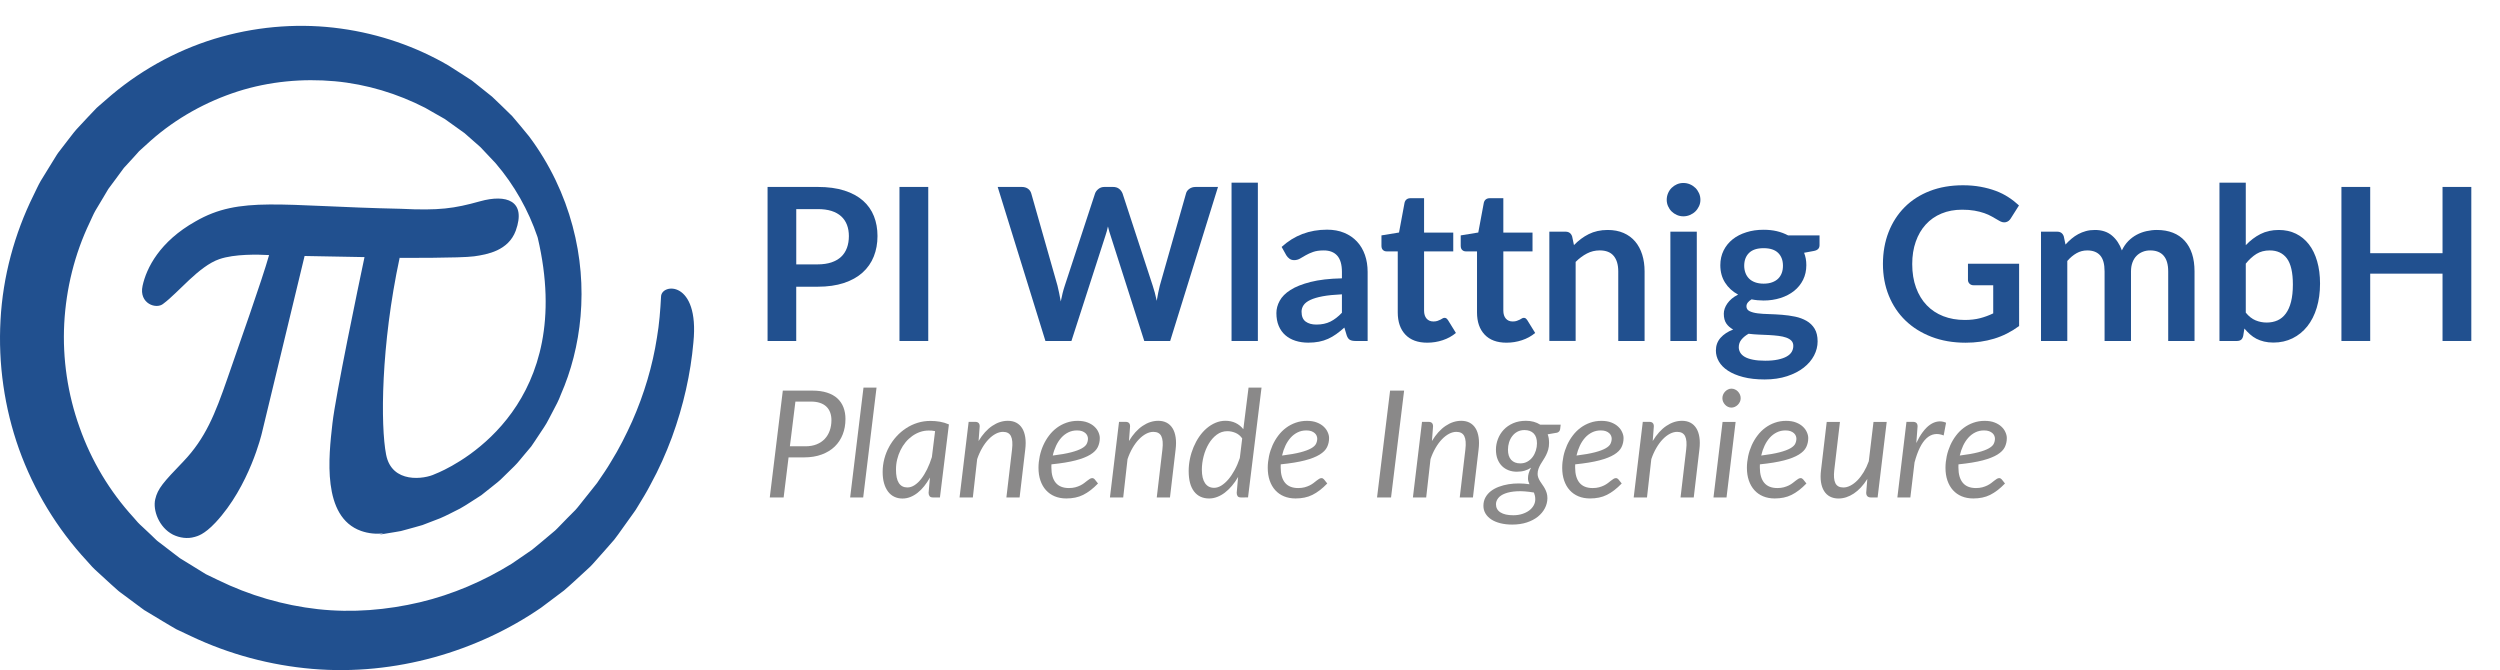 <?xml version="1.0" encoding="utf-8"?>
<!-- Generator: Adobe Illustrator 27.2.0, SVG Export Plug-In . SVG Version: 6.00 Build 0)  -->
<svg version="1.1" id="_x3C_Ebene_x3E_" xmlns="http://www.w3.org/2000/svg" xmlns:xlink="http://www.w3.org/1999/xlink" x="0px"
	 y="0px" viewBox="0 0 1099.84 294.8" style="enable-background:new 0 0 1099.84 294.8;" xml:space="preserve">
<style type="text/css">
	.st0{clip-path:url(#SVGID_00000037693401852203270840000014526009106590321843_);fill:#8A8989;}
	.st1{clip-path:url(#SVGID_00000000212345246874840050000003800101227178061494_);fill:#8A8989;}
	.st2{clip-path:url(#SVGID_00000021099646344346461860000008781903183752932527_);fill:#8A8989;}
	.st3{clip-path:url(#SVGID_00000031181892923736836130000011352177914086750873_);fill:#8A8989;}
	.st4{clip-path:url(#SVGID_00000085252290991116754480000012252700650314009779_);fill:#8A8989;}
	.st5{clip-path:url(#SVGID_00000166647688600931896180000009232564819601669290_);fill:#8A8989;}
	.st6{clip-path:url(#SVGID_00000012462203119265383370000007597878177629151140_);fill:#8A8989;}
	.st7{clip-path:url(#SVGID_00000059283280053267010300000014111072639689656744_);fill:#8A8989;}
	.st8{clip-path:url(#SVGID_00000139265348456464061950000015993517623950394534_);fill:#8A8989;}
	.st9{clip-path:url(#SVGID_00000144325611130256857270000018369617375841112228_);fill:#8A8989;}
	.st10{clip-path:url(#SVGID_00000075162289117756170290000006446505527711757190_);fill:#8A8989;}
	.st11{clip-path:url(#SVGID_00000059271269937816045290000006774205955494901379_);fill:#8A8989;}
	.st12{clip-path:url(#SVGID_00000057126618673885034590000016165288012533850258_);fill:#8A8989;}
	.st13{clip-path:url(#SVGID_00000160889203174346474540000011908840749437561256_);fill:#8A8989;}
	.st14{clip-path:url(#SVGID_00000008843190873245762370000005027842135878441869_);fill:#8A8989;}
	.st15{clip-path:url(#SVGID_00000080924618590607850270000002236208860965969550_);fill:#8A8989;}
	.st16{clip-path:url(#SVGID_00000109004482691415915320000015111525787617895087_);fill:#8A8989;}
	.st17{clip-path:url(#SVGID_00000039815017625125796050000009889536895537738394_);fill:#8A8989;}
	.st18{clip-path:url(#SVGID_00000114058283256806515890000000658187936607712650_);fill:#21508F;}
	.st19{clip-path:url(#SVGID_00000169546590268025917220000010057020095261358490_);fill:#21508F;}
	.st20{clip-path:url(#SVGID_00000104696361489369350250000013332005667923499682_);fill:#21508F;}
	.st21{clip-path:url(#SVGID_00000101797988358000933810000000101798403296419980_);fill:#21508F;}
	.st22{clip-path:url(#SVGID_00000004517146129052075640000008150536136728464057_);fill:#21508F;}
	.st23{clip-path:url(#SVGID_00000141432108511220052150000010091559381699240126_);fill:#21508F;}
	.st24{clip-path:url(#SVGID_00000005967883054221442640000018330549700167407022_);fill:#21508F;}
	.st25{clip-path:url(#SVGID_00000075841944194817650960000007589374217632713898_);fill:#21508F;}
	.st26{clip-path:url(#SVGID_00000100380696733982733010000009268703324829195428_);fill:#21508F;}
	.st27{clip-path:url(#SVGID_00000127748557336416062850000006041047453110748303_);fill:#21508F;}
	.st28{clip-path:url(#SVGID_00000163763464382114517180000016381491331180305590_);fill:#21508F;}
	.st29{clip-path:url(#SVGID_00000014614710246391671690000004022413107129109635_);fill:#21508F;}
	.st30{clip-path:url(#SVGID_00000144332462063837205300000011452112090114991283_);fill:#21508F;}
	.st31{clip-path:url(#SVGID_00000020385480715274105460000014994173261687264913_);fill:#21508F;}
	.st32{fill:#21508F;}
</style>
<g>
	<defs>
		<rect id="SVGID_1_" x="-6" y="4.8" width="1101" height="296"/>
	</defs>
	<clipPath id="SVGID_00000085959743323303312340000011785808049824626570_">
		<use xlink:href="#SVGID_1_"  style="overflow:visible;"/>
	</clipPath>
	<path style="clip-path:url(#SVGID_00000085959743323303312340000011785808049824626570_);fill:#8A8989;" d="M349.93,176.66
		l-2.43,19.68h6.82c1.86,0,3.5-0.28,4.92-0.85c1.42-0.57,2.61-1.37,3.58-2.38c0.96-1.02,1.7-2.23,2.2-3.64
		c0.5-1.41,0.76-2.94,0.76-4.6c0-1.27-0.19-2.41-0.56-3.41c-0.37-1.01-0.93-1.87-1.67-2.58c-0.74-0.71-1.68-1.26-2.82-1.64
		c-1.14-0.38-2.46-0.57-3.97-0.57H349.93z M346.92,201.2l-2.17,17.65h-6.1l5.74-47.01h12.96c2.49,0,4.66,0.3,6.49,0.89
		c1.84,0.59,3.36,1.43,4.55,2.53c1.19,1.09,2.08,2.41,2.67,3.94c0.59,1.53,0.89,3.24,0.89,5.12c0,2.47-0.4,4.74-1.21,6.8
		c-0.81,2.07-1.98,3.85-3.52,5.34s-3.44,2.65-5.71,3.49c-2.26,0.84-4.85,1.27-7.76,1.27H346.92z"/>
</g>
<g>
	<defs>
		<rect id="SVGID_00000063613535869944746810000012249208265873713554_" x="-6" y="4.8" width="1101" height="296"/>
	</defs>
	<clipPath id="SVGID_00000002363121862108217500000014651054483909824657_">
		<use xlink:href="#SVGID_00000063613535869944746810000012249208265873713554_"  style="overflow:visible;"/>
	</clipPath>
	<polygon style="clip-path:url(#SVGID_00000002363121862108217500000014651054483909824657_);fill:#8A8989;" points="374.01,218.85 
		379.88,170.53 385.62,170.53 379.75,218.85 	"/>
</g>
<g>
	<defs>
		<rect id="SVGID_00000151511522985085504730000013854261047833160596_" x="-6" y="4.8" width="1101" height="296"/>
	</defs>
	<clipPath id="SVGID_00000021809543334475964810000004975166845885843378_">
		<use xlink:href="#SVGID_00000151511522985085504730000013854261047833160596_"  style="overflow:visible;"/>
	</clipPath>
	<path style="clip-path:url(#SVGID_00000021809543334475964810000004975166845885843378_);fill:#8A8989;" d="M399.21,214.45
		c1.07,0,2.12-0.34,3.15-1.01c1.03-0.67,2-1.59,2.92-2.77c0.92-1.18,1.78-2.59,2.58-4.22c0.8-1.63,1.5-3.41,2.11-5.36l1.41-11.42
		c-0.48-0.11-0.95-0.19-1.42-0.22c-0.47-0.03-0.94-0.04-1.4-0.04c-1.31,0-2.58,0.21-3.8,0.63c-1.22,0.43-2.37,1.03-3.44,1.79
		c-1.07,0.77-2.05,1.67-2.92,2.73c-0.88,1.06-1.62,2.23-2.24,3.5c-0.62,1.27-1.11,2.61-1.46,4.05c-0.35,1.43-0.52,2.91-0.52,4.42
		C394.15,211.82,395.84,214.45,399.21,214.45 M413.51,218.85h-3.02c-0.77,0-1.28-0.2-1.55-0.59c-0.27-0.39-0.42-0.88-0.42-1.44
		l0.59-6.72c-0.79,1.4-1.63,2.67-2.54,3.8c-0.91,1.14-1.87,2.1-2.89,2.9c-1.02,0.8-2.09,1.42-3.2,1.86
		c-1.12,0.44-2.27,0.66-3.48,0.66c-1.31,0-2.5-0.26-3.58-0.78c-1.07-0.51-1.98-1.27-2.73-2.26c-0.75-1-1.35-2.22-1.76-3.67
		c-0.42-1.45-0.62-3.12-0.62-5c0-1.97,0.25-3.89,0.74-5.76c0.49-1.87,1.19-3.63,2.1-5.29c0.91-1.66,1.99-3.19,3.26-4.58
		c1.27-1.39,2.69-2.59,4.25-3.61c1.56-1.02,3.24-1.8,5.03-2.36c1.79-0.56,3.67-0.83,5.64-0.83c1.42,0,2.81,0.11,4.15,0.34
		s2.67,0.63,3.98,1.2L413.51,218.85z"/>
</g>
<g>
	<defs>
		<rect id="SVGID_00000044146518241435089710000016271723634563469973_" x="-6" y="4.8" width="1101" height="296"/>
	</defs>
	<clipPath id="SVGID_00000050627800340624019650000010140211122712489389_">
		<use xlink:href="#SVGID_00000044146518241435089710000016271723634563469973_"  style="overflow:visible;"/>
	</clipPath>
	<path style="clip-path:url(#SVGID_00000050627800340624019650000010140211122712489389_);fill:#8A8989;" d="M422.14,218.85l4-33.26
		h2.89c1.31,0,1.97,0.66,1.97,1.97l-0.49,6.46c1.77-2.93,3.77-5.15,6-6.65c2.23-1.5,4.53-2.24,6.89-2.24c1.4,0,2.64,0.27,3.7,0.83
		c1.06,0.56,1.93,1.38,2.59,2.45c0.67,1.07,1.11,2.38,1.36,3.95c0.24,1.56,0.24,3.35,0,5.34l-2.49,21.16h-5.81l2.49-21.16
		c0.31-2.62,0.14-4.57-0.49-5.83c-0.63-1.26-1.8-1.88-3.51-1.88c-1.05,0-2.11,0.29-3.19,0.85c-1.08,0.57-2.13,1.38-3.14,2.43
		c-1.01,1.05-1.94,2.31-2.8,3.78c-0.86,1.48-1.61,3.13-2.22,4.94l-1.9,16.86H422.14z"/>
</g>
<g>
	<defs>
		<rect id="SVGID_00000144318971176275249330000012568647896649667216_" x="-6" y="4.8" width="1101" height="296"/>
	</defs>
	<clipPath id="SVGID_00000019673134110621352410000002957447123823433607_">
		<use xlink:href="#SVGID_00000144318971176275249330000012568647896649667216_"  style="overflow:visible;"/>
	</clipPath>
	<path style="clip-path:url(#SVGID_00000019673134110621352410000002957447123823433607_);fill:#8A8989;" d="M473.8,189.36
		c-1.38,0-2.65,0.28-3.8,0.85c-1.16,0.57-2.19,1.35-3.08,2.34c-0.9,1-1.66,2.17-2.3,3.51c-0.63,1.35-1.13,2.8-1.47,4.35
		c3.37-0.41,6.07-0.9,8.1-1.43s3.6-1.12,4.69-1.74s1.82-1.29,2.16-2.01c0.35-0.72,0.53-1.48,0.53-2.26c0-0.39-0.09-0.81-0.26-1.24
		c-0.18-0.43-0.45-0.81-0.83-1.16c-0.38-0.35-0.89-0.65-1.5-0.88C475.42,189.46,474.68,189.36,473.8,189.36 M483.84,192.73
		c0,1.44-0.3,2.77-0.89,3.98c-0.59,1.21-1.67,2.31-3.25,3.28c-1.57,0.97-3.74,1.83-6.5,2.55c-2.75,0.72-6.3,1.3-10.63,1.74
		c-0.02,0.24-0.03,0.47-0.03,0.7c0,0.23,0,0.47,0,0.71c0,2.93,0.64,5.16,1.92,6.7c1.28,1.54,3.21,2.32,5.79,2.32
		c1.05,0,1.99-0.11,2.81-0.33c0.82-0.22,1.55-0.49,2.2-0.81c0.65-0.32,1.21-0.67,1.71-1.05c0.49-0.38,0.94-0.73,1.35-1.05
		s0.78-0.58,1.13-0.8c0.35-0.22,0.7-0.33,1.05-0.33c0.41,0,0.79,0.19,1.11,0.56l1.44,1.8c-1.11,1.16-2.21,2.14-3.28,2.96
		c-1.07,0.82-2.15,1.51-3.26,2.06c-1.1,0.55-2.26,0.94-3.48,1.19c-1.21,0.25-2.52,0.38-3.92,0.38c-1.9,0-3.61-0.32-5.12-0.95
		c-1.51-0.63-2.79-1.54-3.84-2.71c-1.05-1.17-1.86-2.58-2.43-4.24c-0.57-1.66-0.85-3.52-0.85-5.58c0-1.71,0.19-3.41,0.55-5.11
		c0.36-1.69,0.88-3.3,1.57-4.83s1.53-2.95,2.53-4.26c0.99-1.31,2.13-2.45,3.41-3.4c1.28-0.95,2.69-1.7,4.23-2.24
		c1.54-0.55,3.19-0.82,4.96-0.82c1.68,0,3.14,0.24,4.36,0.72c1.23,0.48,2.23,1.09,3.02,1.84c0.79,0.74,1.38,1.56,1.76,2.46
		C483.65,191.07,483.84,191.93,483.84,192.73z"/>
</g>
<g>
	<defs>
		<rect id="SVGID_00000024001286887927017270000009341476057576162178_" x="-6" y="4.8" width="1101" height="296"/>
	</defs>
	<clipPath id="SVGID_00000031886734047258789250000008661289457196918943_">
		<use xlink:href="#SVGID_00000024001286887927017270000009341476057576162178_"  style="overflow:visible;"/>
	</clipPath>
	<path style="clip-path:url(#SVGID_00000031886734047258789250000008661289457196918943_);fill:#8A8989;" d="M488.3,218.85l4-33.26
		h2.89c1.31,0,1.97,0.66,1.97,1.97l-0.49,6.46c1.77-2.93,3.77-5.15,6-6.65c2.23-1.5,4.53-2.24,6.89-2.24c1.4,0,2.63,0.27,3.7,0.83
		c1.06,0.56,1.93,1.38,2.59,2.45c0.67,1.07,1.11,2.38,1.35,3.95c0.24,1.56,0.24,3.35,0,5.34l-2.49,21.16h-5.81l2.49-21.16
		c0.31-2.62,0.14-4.57-0.49-5.83c-0.63-1.26-1.8-1.88-3.51-1.88c-1.05,0-2.11,0.29-3.19,0.85c-1.08,0.57-2.13,1.38-3.14,2.43
		c-1.01,1.05-1.94,2.31-2.8,3.78c-0.86,1.48-1.61,3.13-2.22,4.94l-1.9,16.86H488.3z"/>
</g>
<g>
	<defs>
		<rect id="SVGID_00000026872756100028720250000001147980792697882770_" x="-6" y="4.8" width="1101" height="296"/>
	</defs>
	<clipPath id="SVGID_00000129909459692946232940000012783720119920144004_">
		<use xlink:href="#SVGID_00000026872756100028720250000001147980792697882770_"  style="overflow:visible;"/>
	</clipPath>
	<path style="clip-path:url(#SVGID_00000129909459692946232940000012783720119920144004_);fill:#8A8989;" d="M534.13,214.61
		c1.05,0,2.11-0.33,3.17-0.98c1.06-0.66,2.09-1.56,3.08-2.72c1-1.16,1.92-2.55,2.8-4.15c0.88-1.61,1.63-3.36,2.26-5.26l1.05-8.63
		c-0.83-1.16-1.83-1.98-3-2.46c-1.17-0.48-2.35-0.72-3.53-0.72c-1.73,0-3.28,0.51-4.66,1.54c-1.38,1.03-2.55,2.35-3.52,3.98
		c-0.97,1.63-1.73,3.46-2.25,5.47c-0.52,2.01-0.79,3.99-0.79,5.94c0,2.6,0.47,4.58,1.4,5.95
		C531.08,213.93,532.4,214.61,534.13,214.61 M546,218.85c-0.77,0-1.28-0.2-1.54-0.59c-0.26-0.39-0.39-0.88-0.39-1.44l0.62-6.99
		c-0.83,1.44-1.74,2.74-2.72,3.9c-0.98,1.16-2.01,2.15-3.09,2.98c-1.08,0.83-2.21,1.46-3.38,1.91c-1.17,0.45-2.36,0.68-3.57,0.68
		c-2.84,0-5.05-1.04-6.63-3.1c-1.58-2.07-2.36-5.06-2.36-9c0-1.79,0.19-3.59,0.56-5.38c0.37-1.79,0.91-3.51,1.6-5.15
		c0.69-1.64,1.52-3.17,2.49-4.58c0.97-1.41,2.06-2.62,3.26-3.65c1.2-1.03,2.5-1.84,3.89-2.43c1.39-0.59,2.84-0.89,4.37-0.89
		c1.64,0,3.14,0.32,4.48,0.96c1.34,0.65,2.47,1.56,3.39,2.74l2.3-18.3h5.71l-5.94,48.32H546z"/>
</g>
<g>
	<defs>
		<rect id="SVGID_00000137837615636403437890000010683937151757656500_" x="-6" y="4.8" width="1101" height="296"/>
	</defs>
	<clipPath id="SVGID_00000139999808675026066220000017127122747069060766_">
		<use xlink:href="#SVGID_00000137837615636403437890000010683937151757656500_"  style="overflow:visible;"/>
	</clipPath>
	<path style="clip-path:url(#SVGID_00000139999808675026066220000017127122747069060766_);fill:#8A8989;" d="M574.68,189.36
		c-1.38,0-2.65,0.28-3.8,0.85c-1.16,0.57-2.19,1.35-3.08,2.34c-0.9,1-1.66,2.17-2.3,3.51c-0.63,1.35-1.13,2.8-1.48,4.35
		c3.37-0.41,6.07-0.9,8.1-1.43s3.6-1.12,4.69-1.74c1.09-0.62,1.82-1.29,2.16-2.01c0.35-0.72,0.53-1.48,0.53-2.26
		c0-0.39-0.09-0.81-0.26-1.24c-0.17-0.43-0.45-0.81-0.83-1.16c-0.38-0.35-0.89-0.65-1.5-0.88
		C576.29,189.46,575.55,189.36,574.68,189.36 M584.71,192.73c0,1.44-0.3,2.77-0.89,3.98c-0.59,1.21-1.67,2.31-3.25,3.28
		c-1.57,0.97-3.74,1.83-6.49,2.55c-2.76,0.72-6.3,1.3-10.63,1.74c-0.02,0.24-0.03,0.47-0.03,0.7c0,0.23,0,0.47,0,0.71
		c0,2.93,0.65,5.16,1.92,6.7c1.28,1.54,3.2,2.32,5.78,2.32c1.05,0,1.99-0.11,2.81-0.33c0.82-0.22,1.55-0.49,2.2-0.81
		c0.65-0.32,1.21-0.67,1.71-1.05c0.49-0.38,0.94-0.73,1.34-1.05c0.41-0.32,0.78-0.58,1.13-0.8c0.35-0.22,0.7-0.33,1.05-0.33
		c0.42,0,0.79,0.19,1.11,0.56l1.44,1.8c-1.12,1.16-2.21,2.14-3.28,2.96c-1.07,0.82-2.15,1.51-3.26,2.06
		c-1.1,0.55-2.26,0.94-3.48,1.19c-1.21,0.25-2.53,0.38-3.92,0.38c-1.9,0-3.61-0.32-5.12-0.95c-1.51-0.63-2.79-1.54-3.84-2.71
		c-1.05-1.17-1.86-2.58-2.43-4.24c-0.57-1.66-0.85-3.52-0.85-5.58c0-1.71,0.19-3.41,0.55-5.11c0.36-1.69,0.89-3.3,1.57-4.83
		c0.69-1.53,1.53-2.95,2.53-4.26c0.99-1.31,2.13-2.45,3.41-3.4c1.28-0.95,2.69-1.7,4.23-2.24c1.54-0.55,3.19-0.82,4.96-0.82
		c1.68,0,3.14,0.24,4.36,0.72c1.23,0.48,2.23,1.09,3.02,1.84c0.79,0.74,1.38,1.56,1.76,2.46
		C584.53,191.07,584.71,191.93,584.71,192.73z"/>
</g>
<g>
	<defs>
		<rect id="SVGID_00000122687791001494550170000016452545042758645951_" x="-6" y="4.8" width="1101" height="296"/>
	</defs>
	<clipPath id="SVGID_00000027594856367351263340000014383569465491859126_">
		<use xlink:href="#SVGID_00000122687791001494550170000016452545042758645951_"  style="overflow:visible;"/>
	</clipPath>
	<polygon style="clip-path:url(#SVGID_00000027594856367351263340000014383569465491859126_);fill:#8A8989;" points="611.97,218.85 
		605.81,218.85 611.55,171.84 617.72,171.84 	"/>
</g>
<g>
	<defs>
		<rect id="SVGID_00000177446827685031827610000003276946036222626994_" x="-6" y="4.8" width="1101" height="296"/>
	</defs>
	<clipPath id="SVGID_00000108998532692111129450000013901996091115356604_">
		<use xlink:href="#SVGID_00000177446827685031827610000003276946036222626994_"  style="overflow:visible;"/>
	</clipPath>
	<path style="clip-path:url(#SVGID_00000108998532692111129450000013901996091115356604_);fill:#8A8989;" d="M621.59,218.85l4-33.26
		h2.89c1.31,0,1.97,0.66,1.97,1.97l-0.49,6.46c1.77-2.93,3.77-5.15,6-6.65c2.23-1.5,4.53-2.24,6.89-2.24c1.4,0,2.64,0.27,3.7,0.83
		c1.06,0.56,1.93,1.38,2.59,2.45c0.67,1.07,1.11,2.38,1.35,3.95c0.24,1.56,0.24,3.35,0,5.34l-2.49,21.16h-5.81l2.49-21.16
		c0.31-2.62,0.14-4.57-0.49-5.83c-0.63-1.26-1.8-1.88-3.51-1.88c-1.05,0-2.11,0.29-3.19,0.85c-1.08,0.57-2.13,1.38-3.14,2.43
		c-1.01,1.05-1.94,2.31-2.8,3.78c-0.86,1.48-1.61,3.13-2.22,4.94l-1.9,16.86H621.59z"/>
</g>
<g>
	<defs>
		<rect id="SVGID_00000012452074589155159900000004965509652918610610_" x="-6" y="4.8" width="1101" height="296"/>
	</defs>
	<clipPath id="SVGID_00000013180485620812207950000016854562317403869088_">
		<use xlink:href="#SVGID_00000012452074589155159900000004965509652918610610_"  style="overflow:visible;"/>
	</clipPath>
	<path style="clip-path:url(#SVGID_00000013180485620812207950000016854562317403869088_);fill:#8A8989;" d="M675.42,219.67
		c0-0.57-0.05-1.1-0.16-1.6c-0.11-0.49-0.25-0.95-0.43-1.39c-2.89-0.48-5.38-0.67-7.48-0.55c-2.1,0.12-3.83,0.45-5.19,0.97
		c-1.37,0.52-2.38,1.2-3.04,2.04c-0.66,0.84-0.99,1.74-0.99,2.68c0,1.57,0.67,2.78,1.99,3.61c1.32,0.83,3.19,1.25,5.62,1.25
		c1.44,0,2.77-0.2,3.96-0.58c1.19-0.38,2.21-0.89,3.05-1.52c0.84-0.63,1.5-1.38,1.97-2.23C675.19,221.5,675.42,220.61,675.42,219.67
		 M668.82,203.86c1.18,0,2.23-0.26,3.14-0.78c0.91-0.51,1.67-1.19,2.3-2.03c0.62-0.84,1.09-1.78,1.42-2.83
		c0.33-1.05,0.49-2.11,0.49-3.18c0-1.93-0.48-3.38-1.45-4.36c-0.97-0.98-2.32-1.48-4.03-1.48c-1.18,0-2.22,0.24-3.12,0.72
		c-0.9,0.48-1.65,1.13-2.27,1.94c-0.62,0.81-1.09,1.73-1.41,2.76c-0.32,1.03-0.48,2.1-0.48,3.21c0,1.97,0.48,3.47,1.43,4.49
		C665.8,203.34,667.12,203.86,668.82,203.86z M681.49,194.83c0,1.09-0.12,2.08-0.37,2.95c-0.25,0.88-0.57,1.68-0.94,2.43
		c-0.37,0.74-0.78,1.44-1.21,2.1c-0.44,0.66-0.84,1.3-1.21,1.95c-0.37,0.64-0.68,1.31-0.93,2c-0.25,0.69-0.38,1.44-0.38,2.25
		c0,0.59,0.11,1.15,0.32,1.68s0.47,1.06,0.79,1.57c0.32,0.51,0.67,1.04,1.05,1.56c0.38,0.52,0.73,1.08,1.05,1.67
		c0.32,0.59,0.58,1.23,0.79,1.91c0.21,0.69,0.31,1.45,0.31,2.29c-0.02,1.55-0.39,3.02-1.12,4.41c-0.72,1.39-1.75,2.62-3.08,3.7
		c-1.34,1.07-2.95,1.91-4.86,2.54c-1.9,0.62-4.05,0.94-6.43,0.94c-1.9,0-3.63-0.2-5.19-0.59c-1.56-0.39-2.9-0.95-4-1.67
		c-1.1-0.72-1.96-1.6-2.56-2.61c-0.6-1.02-0.91-2.13-0.91-3.36c0-1.4,0.3-2.64,0.89-3.71c0.59-1.07,1.39-2,2.39-2.78
		c1.01-0.78,2.18-1.41,3.51-1.91c1.33-0.5,2.76-0.88,4.25-1.12c1.5-0.24,3.03-0.36,4.6-0.35c1.58,0.01,3.12,0.13,4.62,0.35
		c-0.2-0.42-0.36-0.85-0.49-1.3c-0.13-0.45-0.19-0.93-0.16-1.45c0-0.68,0.11-1.38,0.32-2.1c0.21-0.72,0.55-1.53,1.03-2.43
		c-0.83,0.57-1.76,1.01-2.79,1.31c-1.03,0.31-2.2,0.46-3.51,0.46c-1.27,0-2.45-0.21-3.55-0.62c-1.1-0.42-2.08-1.03-2.91-1.84
		c-0.83-0.81-1.49-1.83-1.97-3.04s-0.72-2.62-0.72-4.24c0-1.57,0.3-3.13,0.88-4.65c0.58-1.52,1.42-2.88,2.54-4.07
		c1.11-1.19,2.49-2.14,4.13-2.86c1.64-0.72,3.53-1.08,5.68-1.08c2.4,0,4.49,0.57,6.26,1.71h8.99l-0.23,1.94
		c-0.11,0.79-0.55,1.31-1.31,1.57l-4.17,0.72c0.2,0.57,0.35,1.16,0.46,1.78C681.43,193.47,681.49,194.13,681.49,194.83z"/>
</g>
<g>
	<defs>
		<rect id="SVGID_00000090258237636642775290000014208427885194094239_" x="-6" y="4.8" width="1101" height="296"/>
	</defs>
	<clipPath id="SVGID_00000159443236596576674120000012721928610727071919_">
		<use xlink:href="#SVGID_00000090258237636642775290000014208427885194094239_"  style="overflow:visible;"/>
	</clipPath>
	<path style="clip-path:url(#SVGID_00000159443236596576674120000012721928610727071919_);fill:#8A8989;" d="M704.22,189.36
		c-1.38,0-2.65,0.28-3.8,0.85s-2.19,1.35-3.08,2.34c-0.9,1-1.66,2.17-2.3,3.51c-0.64,1.35-1.13,2.8-1.48,4.35
		c3.37-0.41,6.07-0.9,8.1-1.43s3.6-1.12,4.69-1.74c1.09-0.62,1.82-1.29,2.16-2.01c0.35-0.72,0.53-1.48,0.53-2.26
		c0-0.39-0.09-0.81-0.26-1.24c-0.17-0.43-0.45-0.81-0.83-1.16c-0.38-0.35-0.89-0.65-1.5-0.88
		C705.84,189.46,705.1,189.36,704.22,189.36 M714.26,192.73c0,1.44-0.3,2.77-0.89,3.98c-0.59,1.21-1.67,2.31-3.25,3.28
		c-1.57,0.97-3.74,1.83-6.5,2.55c-2.76,0.72-6.3,1.3-10.63,1.74c-0.02,0.24-0.03,0.47-0.03,0.7c0,0.23,0,0.47,0,0.71
		c0,2.93,0.65,5.16,1.92,6.7c1.28,1.54,3.2,2.32,5.78,2.32c1.05,0,1.99-0.11,2.81-0.33c0.82-0.22,1.55-0.49,2.2-0.81
		c0.65-0.32,1.21-0.67,1.71-1.05c0.49-0.38,0.94-0.73,1.34-1.05c0.41-0.32,0.78-0.58,1.13-0.8c0.35-0.22,0.7-0.33,1.05-0.33
		c0.42,0,0.79,0.19,1.11,0.56l1.44,1.8c-1.12,1.16-2.21,2.14-3.28,2.96c-1.07,0.82-2.15,1.51-3.26,2.06
		c-1.1,0.55-2.26,0.94-3.48,1.19c-1.21,0.25-2.53,0.38-3.92,0.38c-1.9,0-3.61-0.32-5.12-0.95c-1.51-0.63-2.79-1.54-3.84-2.71
		c-1.05-1.17-1.86-2.58-2.43-4.24c-0.57-1.66-0.85-3.52-0.85-5.58c0-1.71,0.19-3.41,0.55-5.11c0.36-1.69,0.89-3.3,1.57-4.83
		c0.69-1.53,1.53-2.95,2.53-4.26c0.99-1.31,2.13-2.45,3.41-3.4c1.28-0.95,2.69-1.7,4.23-2.24c1.54-0.55,3.19-0.82,4.96-0.82
		c1.68,0,3.14,0.24,4.36,0.72c1.23,0.48,2.23,1.09,3.02,1.84c0.79,0.74,1.38,1.56,1.76,2.46
		C714.07,191.07,714.26,191.93,714.26,192.73z"/>
</g>
<g>
	<defs>
		<rect id="SVGID_00000088105862565299250610000015064450028536062869_" x="-6" y="4.8" width="1101" height="296"/>
	</defs>
	<clipPath id="SVGID_00000034802214747188126490000014541725292209145015_">
		<use xlink:href="#SVGID_00000088105862565299250610000015064450028536062869_"  style="overflow:visible;"/>
	</clipPath>
	<path style="clip-path:url(#SVGID_00000034802214747188126490000014541725292209145015_);fill:#8A8989;" d="M718.72,218.85l4-33.26
		h2.89c1.31,0,1.97,0.66,1.97,1.97l-0.49,6.46c1.77-2.93,3.77-5.15,6-6.65c2.23-1.5,4.53-2.24,6.89-2.24c1.4,0,2.64,0.27,3.7,0.83
		c1.06,0.56,1.93,1.38,2.59,2.45c0.67,1.07,1.12,2.38,1.36,3.95c0.24,1.56,0.24,3.35,0,5.34l-2.49,21.16h-5.81l2.49-21.16
		c0.31-2.62,0.14-4.57-0.49-5.83c-0.63-1.26-1.8-1.88-3.51-1.88c-1.05,0-2.11,0.29-3.19,0.85c-1.08,0.57-2.13,1.38-3.14,2.43
		c-1.01,1.05-1.94,2.31-2.8,3.78c-0.86,1.48-1.61,3.13-2.22,4.94l-1.9,16.86H718.72z"/>
</g>
<g>
	<defs>
		<rect id="SVGID_00000042717174792628305040000005107151831199928995_" x="-6" y="4.8" width="1101" height="296"/>
	</defs>
	<clipPath id="SVGID_00000039826557414130891420000002492569150992022716_">
		<use xlink:href="#SVGID_00000042717174792628305040000005107151831199928995_"  style="overflow:visible;"/>
	</clipPath>
	<path style="clip-path:url(#SVGID_00000039826557414130891420000002492569150992022716_);fill:#8A8989;" d="M765.79,175.18
		c0,0.57-0.11,1.09-0.34,1.59c-0.23,0.49-0.54,0.93-0.92,1.31c-0.38,0.38-0.82,0.69-1.31,0.91c-0.49,0.22-1.01,0.33-1.53,0.33
		c-0.5,0-0.99-0.11-1.48-0.33c-0.48-0.22-0.9-0.52-1.26-0.91c-0.36-0.38-0.66-0.82-0.88-1.31c-0.22-0.49-0.33-1.02-0.33-1.59
		c0-0.57,0.11-1.1,0.33-1.61c0.22-0.5,0.51-0.95,0.89-1.33c0.37-0.38,0.8-0.69,1.28-0.92c0.48-0.23,0.97-0.34,1.48-0.34
		c0.53,0,1.04,0.11,1.53,0.33c0.49,0.22,0.92,0.51,1.29,0.9c0.37,0.38,0.68,0.83,0.91,1.35
		C765.68,174.07,765.79,174.62,765.79,175.18 M763.56,185.62l-4,33.23h-5.74l4-33.23H763.56z"/>
</g>
<g>
	<defs>
		<rect id="SVGID_00000066478362634846809080000009384469530933666445_" x="-6" y="4.8" width="1101" height="296"/>
	</defs>
	<clipPath id="SVGID_00000093168344739183198960000003309455410530010037_">
		<use xlink:href="#SVGID_00000066478362634846809080000009384469530933666445_"  style="overflow:visible;"/>
	</clipPath>
	<path style="clip-path:url(#SVGID_00000093168344739183198960000003309455410530010037_);fill:#8A8989;" d="M785.48,189.36
		c-1.38,0-2.65,0.28-3.8,0.85c-1.16,0.57-2.19,1.35-3.08,2.34c-0.9,1-1.66,2.17-2.3,3.51c-0.63,1.35-1.13,2.8-1.48,4.35
		c3.37-0.41,6.07-0.9,8.1-1.43s3.6-1.12,4.69-1.74c1.09-0.62,1.82-1.29,2.16-2.01c0.35-0.72,0.53-1.48,0.53-2.26
		c0-0.39-0.09-0.81-0.26-1.24c-0.17-0.43-0.45-0.81-0.83-1.16c-0.38-0.35-0.89-0.65-1.5-0.88
		C787.09,189.46,786.35,189.36,785.48,189.36 M795.51,192.73c0,1.44-0.3,2.77-0.89,3.98c-0.59,1.21-1.67,2.31-3.25,3.28
		c-1.57,0.97-3.74,1.83-6.49,2.55c-2.76,0.72-6.3,1.3-10.63,1.74c-0.02,0.24-0.03,0.47-0.03,0.7c0,0.23,0,0.47,0,0.71
		c0,2.93,0.65,5.16,1.92,6.7c1.28,1.54,3.2,2.32,5.78,2.32c1.05,0,1.99-0.11,2.81-0.33c0.82-0.22,1.55-0.49,2.2-0.81
		c0.65-0.32,1.21-0.67,1.71-1.05c0.49-0.38,0.94-0.73,1.34-1.05c0.41-0.32,0.78-0.58,1.13-0.8c0.35-0.22,0.7-0.33,1.05-0.33
		c0.42,0,0.79,0.19,1.11,0.56l1.44,1.8c-1.12,1.16-2.21,2.14-3.28,2.96c-1.07,0.82-2.15,1.51-3.26,2.06
		c-1.1,0.55-2.26,0.94-3.48,1.19c-1.21,0.25-2.53,0.38-3.92,0.38c-1.9,0-3.61-0.32-5.12-0.95c-1.51-0.63-2.79-1.54-3.84-2.71
		c-1.05-1.17-1.86-2.58-2.43-4.24c-0.57-1.66-0.85-3.52-0.85-5.58c0-1.71,0.19-3.41,0.55-5.11c0.36-1.69,0.89-3.3,1.57-4.83
		c0.69-1.53,1.53-2.95,2.53-4.26c0.99-1.31,2.13-2.45,3.41-3.4c1.28-0.95,2.69-1.7,4.23-2.24c1.54-0.55,3.19-0.82,4.96-0.82
		c1.68,0,3.14,0.24,4.36,0.72c1.23,0.48,2.23,1.09,3.02,1.84c0.79,0.74,1.38,1.56,1.76,2.46
		C795.33,191.07,795.51,191.93,795.51,192.73z"/>
</g>
<g>
	<defs>
		<rect id="SVGID_00000036242318725226663180000010697435015897248418_" x="-6" y="4.8" width="1101" height="296"/>
	</defs>
	<clipPath id="SVGID_00000165932917327138574950000001314869405976107678_">
		<use xlink:href="#SVGID_00000036242318725226663180000010697435015897248418_"  style="overflow:visible;"/>
	</clipPath>
	<path style="clip-path:url(#SVGID_00000165932917327138574950000001314869405976107678_);fill:#8A8989;" d="M809.46,185.62
		l-2.49,21.13c-0.31,2.6-0.14,4.54,0.48,5.81c0.62,1.27,1.79,1.9,3.52,1.9c1.01,0,2.04-0.27,3.1-0.82c1.06-0.55,2.09-1.32,3.08-2.33
		c0.99-1.01,1.91-2.22,2.77-3.64c0.85-1.42,1.6-3.01,2.23-4.76l2.07-17.29h5.81l-4,33.23h-2.89c-1.42,0-2.13-0.7-2.13-2.1l0.49-6.04
		c-1.77,2.82-3.75,4.95-5.94,6.41c-2.19,1.45-4.44,2.19-6.76,2.19c-1.4,0-2.64-0.29-3.71-0.84c-1.07-0.56-1.94-1.37-2.6-2.44
		c-0.67-1.07-1.13-2.38-1.37-3.94c-0.24-1.55-0.23-3.34,0.03-5.35l2.49-21.13H809.46z"/>
</g>
<g>
	<defs>
		<rect id="SVGID_00000165208367114263276950000005768161625700357291_" x="-6" y="4.8" width="1101" height="296"/>
	</defs>
	<clipPath id="SVGID_00000131325868996081940350000004895653480645421184_">
		<use xlink:href="#SVGID_00000165208367114263276950000005768161625700357291_"  style="overflow:visible;"/>
	</clipPath>
	<path style="clip-path:url(#SVGID_00000131325868996081940350000004895653480645421184_);fill:#8A8989;" d="M834.72,218.85l4-33.26
		h2.89c1.33,0,2,0.66,2,1.97l-0.56,7.35c0.88-1.86,1.83-3.48,2.84-4.84c1.02-1.37,2.08-2.44,3.19-3.21
		c1.12-0.78,2.26-1.25,3.45-1.42c1.18-0.18,2.38,0,3.61,0.52l-1.05,5.61c-2.86-1.14-5.37-0.73-7.52,1.21
		c-2.15,1.95-3.92,5.5-5.3,10.66l-1.84,15.42H834.72z"/>
</g>
<g>
	<defs>
		<rect id="SVGID_00000133504510586589640560000012422702405196446637_" x="-6" y="4.8" width="1101" height="296"/>
	</defs>
	<clipPath id="SVGID_00000103222927949872841420000008910771321951077048_">
		<use xlink:href="#SVGID_00000133504510586589640560000012422702405196446637_"  style="overflow:visible;"/>
	</clipPath>
	<path style="clip-path:url(#SVGID_00000103222927949872841420000008910771321951077048_);fill:#8A8989;" d="M872.83,189.36
		c-1.38,0-2.65,0.28-3.8,0.85c-1.16,0.57-2.19,1.35-3.08,2.34c-0.9,1-1.66,2.17-2.3,3.51c-0.63,1.35-1.13,2.8-1.48,4.35
		c3.37-0.41,6.07-0.9,8.1-1.43s3.6-1.12,4.69-1.74c1.09-0.62,1.82-1.29,2.16-2.01c0.35-0.72,0.53-1.48,0.53-2.26
		c0-0.39-0.09-0.81-0.26-1.24c-0.17-0.43-0.45-0.81-0.83-1.16c-0.38-0.35-0.89-0.65-1.5-0.88
		C874.45,189.46,873.71,189.36,872.83,189.36 M882.87,192.73c0,1.44-0.3,2.77-0.89,3.98c-0.59,1.21-1.67,2.31-3.25,3.28
		c-1.57,0.97-3.74,1.83-6.49,2.55c-2.76,0.72-6.3,1.3-10.63,1.74c-0.02,0.24-0.03,0.47-0.03,0.7c0,0.23,0,0.47,0,0.71
		c0,2.93,0.65,5.16,1.92,6.7c1.28,1.54,3.2,2.32,5.78,2.32c1.05,0,1.99-0.11,2.81-0.33c0.82-0.22,1.55-0.49,2.2-0.81
		c0.65-0.32,1.21-0.67,1.71-1.05c0.49-0.38,0.94-0.73,1.34-1.05c0.41-0.32,0.78-0.58,1.13-0.8c0.35-0.22,0.7-0.33,1.05-0.33
		c0.42,0,0.79,0.19,1.11,0.56l1.44,1.8c-1.12,1.16-2.21,2.14-3.28,2.96c-1.07,0.82-2.15,1.51-3.26,2.06
		c-1.1,0.55-2.26,0.94-3.48,1.19c-1.21,0.25-2.53,0.38-3.92,0.38c-1.9,0-3.61-0.32-5.12-0.95c-1.51-0.63-2.79-1.54-3.84-2.71
		c-1.05-1.17-1.86-2.58-2.43-4.24c-0.57-1.66-0.85-3.52-0.85-5.58c0-1.71,0.19-3.41,0.55-5.11c0.36-1.69,0.89-3.3,1.57-4.83
		c0.69-1.53,1.53-2.95,2.53-4.26c0.99-1.31,2.13-2.45,3.41-3.4c1.28-0.95,2.69-1.7,4.23-2.24c1.54-0.55,3.19-0.82,4.96-0.82
		c1.68,0,3.14,0.24,4.36,0.72c1.23,0.48,2.23,1.09,3.02,1.84c0.79,0.74,1.38,1.56,1.76,2.46
		C882.69,191.07,882.87,191.93,882.87,192.73z"/>
</g>
<g>
	<defs>
		<rect id="SVGID_00000144317131797898534940000010677935059287703208_" x="-6" y="4.8" width="1101" height="296"/>
	</defs>
	<clipPath id="SVGID_00000097465656693304959870000006945372642719538317_">
		<use xlink:href="#SVGID_00000144317131797898534940000010677935059287703208_"  style="overflow:visible;"/>
	</clipPath>
	<path style="clip-path:url(#SVGID_00000097465656693304959870000006945372642719538317_);fill:#21508F;" d="M350.29,116.31h9.42
		c2.31,0,4.33-0.3,6.05-0.87c1.72-0.58,3.16-1.41,4.3-2.48c1.14-1.08,1.98-2.39,2.55-3.94c0.56-1.55,0.84-3.26,0.84-5.17
		c0-1.81-0.28-3.45-0.84-4.92c-0.56-1.47-1.41-2.72-2.53-3.75c-1.12-1.03-2.55-1.83-4.27-2.38c-1.72-0.55-3.75-0.81-6.09-0.81h-9.42
		V116.31z M350.29,126.15v23.86h-12.61V82.24h22.03c4.53,0,8.45,0.53,11.76,1.59c3.31,1.06,6.05,2.55,8.2,4.45
		c2.16,1.91,3.76,4.19,4.81,6.84c1.05,2.65,1.56,5.56,1.56,8.72c0,3.28-0.55,6.28-1.64,9.01c-1.09,2.73-2.73,5.09-4.92,7.06
		c-2.19,1.97-4.92,3.5-8.22,4.59c-3.3,1.09-7.15,1.64-11.56,1.64H350.29z"/>
</g>
<g>
	<defs>
		<rect id="SVGID_00000139282358020751292900000012870252884116654000_" x="-6" y="4.8" width="1101" height="296"/>
	</defs>
	<clipPath id="SVGID_00000142175489424334294330000008389614170303859120_">
		<use xlink:href="#SVGID_00000139282358020751292900000012870252884116654000_"  style="overflow:visible;"/>
	</clipPath>
	
		<rect x="395.71" y="82.24" style="clip-path:url(#SVGID_00000142175489424334294330000008389614170303859120_);fill:#21508F;" width="12.66" height="67.77"/>
</g>
<g>
	<defs>
		<rect id="SVGID_00000159438458964642416410000014629257834483653519_" x="-6" y="4.8" width="1101" height="296"/>
	</defs>
	<clipPath id="SVGID_00000145030746277280783040000010590465854629265308_">
		<use xlink:href="#SVGID_00000159438458964642416410000014629257834483653519_"  style="overflow:visible;"/>
	</clipPath>
	<path style="clip-path:url(#SVGID_00000145030746277280783040000010590465854629265308_);fill:#21508F;" d="M438.92,82.24h10.55
		c1.09,0,2.01,0.25,2.75,0.77c0.73,0.52,1.22,1.22,1.47,2.09l11.53,40.54c0.25,1,0.5,2.08,0.73,3.25c0.23,1.17,0.47,2.42,0.72,3.73
		c0.25-1.31,0.53-2.56,0.83-3.73c0.3-1.17,0.61-2.25,0.95-3.25l13.31-40.54c0.25-0.72,0.75-1.38,1.48-1.97
		c0.73-0.59,1.62-0.89,2.69-0.89h3.7c1.09,0,1.98,0.27,2.67,0.8c0.69,0.53,1.2,1.22,1.55,2.06l13.26,40.54
		c0.66,1.94,1.25,4.17,1.78,6.7c0.41-2.47,0.86-4.7,1.36-6.7l11.53-40.54c0.19-0.78,0.67-1.45,1.44-2.01
		c0.77-0.56,1.67-0.84,2.73-0.84h9.89l-21.04,67.77h-11.39L488.6,103.7c-0.22-0.59-0.42-1.23-0.61-1.92
		c-0.19-0.69-0.38-1.41-0.56-2.16c-0.16,0.75-0.33,1.47-0.53,2.16c-0.2,0.69-0.41,1.33-0.59,1.92l-14.95,46.31h-11.44L438.92,82.24z
		"/>
</g>
<g>
	<defs>
		<rect id="SVGID_00000160163962954851421060000001942994073023589278_" x="-6" y="4.8" width="1101" height="296"/>
	</defs>
	<clipPath id="SVGID_00000068662233063263522580000010496732686169572743_">
		<use xlink:href="#SVGID_00000160163962954851421060000001942994073023589278_"  style="overflow:visible;"/>
	</clipPath>
	
		<rect x="541.8" y="80.36" style="clip-path:url(#SVGID_00000068662233063263522580000010496732686169572743_);fill:#21508F;" width="11.58" height="69.65"/>
</g>
<g>
	<defs>
		<rect id="SVGID_00000169553037897725981400000010237817101971545252_" x="-6" y="4.8" width="1101" height="296"/>
	</defs>
	<clipPath id="SVGID_00000183238356835302687450000005764397240784640645_">
		<use xlink:href="#SVGID_00000169553037897725981400000010237817101971545252_"  style="overflow:visible;"/>
	</clipPath>
	<path style="clip-path:url(#SVGID_00000183238356835302687450000005764397240784640645_);fill:#21508F;" d="M579.11,142.79
		c2.38,0,4.44-0.44,6.17-1.3c1.73-0.86,3.42-2.15,5.08-3.9v-8.11c-3.38,0.16-6.19,0.44-8.45,0.86c-2.26,0.42-4.09,0.97-5.47,1.62
		c-1.38,0.66-2.36,1.42-2.95,2.3s-0.89,1.83-0.89,2.86c0,2.03,0.61,3.48,1.81,4.36S577.17,142.79,579.11,142.79 M596.4,150.01
		c-1.09,0-1.94-0.17-2.53-0.5c-0.59-0.33-1.06-0.98-1.41-1.98l-1.03-3.42c-1.22,1.09-2.41,2.05-3.56,2.87s-2.36,1.53-3.61,2.09
		c-1.25,0.56-2.58,0.98-4,1.26c-1.42,0.28-3,0.42-4.72,0.42c-2.03,0-3.91-0.28-5.62-0.83c-1.72-0.55-3.2-1.36-4.45-2.45
		c-1.25-1.09-2.22-2.45-2.91-4.08c-0.69-1.62-1.03-3.51-1.03-5.67c0-1.81,0.48-3.61,1.44-5.37c0.95-1.77,2.53-3.36,4.75-4.78
		c2.22-1.42,5.17-2.59,8.86-3.53c3.69-0.94,8.28-1.47,13.78-1.59v-2.81c0-3.22-0.69-5.61-2.06-7.16c-1.38-1.55-3.36-2.31-5.95-2.31
		c-1.87,0-3.42,0.22-4.65,0.66c-1.24,0.44-2.33,0.92-3.27,1.47c-0.94,0.55-1.78,1.05-2.55,1.48c-0.77,0.44-1.62,0.66-2.56,0.66
		c-0.81,0-1.5-0.22-2.06-0.64c-0.56-0.42-1.02-0.91-1.36-1.47l-2.06-3.7c5.53-5.06,12.19-7.59,19.97-7.59
		c2.81,0,5.33,0.45,7.55,1.38c2.22,0.92,4.09,2.2,5.62,3.84c1.53,1.64,2.7,3.61,3.5,5.89c0.8,2.28,1.19,4.78,1.19,7.5v30.37H596.4z"
		/>
</g>
<g>
	<defs>
		<rect id="SVGID_00000119795813836179401420000013779947224375657617_" x="-6" y="4.8" width="1101" height="296"/>
	</defs>
	<clipPath id="SVGID_00000162342005413740439440000012870687039693915295_">
		<use xlink:href="#SVGID_00000119795813836179401420000013779947224375657617_"  style="overflow:visible;"/>
	</clipPath>
	<path style="clip-path:url(#SVGID_00000162342005413740439440000012870687039693915295_);fill:#21508F;" d="M627.9,150.76
		c-4.19,0-7.39-1.19-9.62-3.55c-2.23-2.36-3.36-5.61-3.36-9.76v-26.86h-4.92c-0.62,0-1.16-0.2-1.59-0.61
		c-0.44-0.41-0.66-1.02-0.66-1.83v-4.59l7.73-1.27l2.44-13.12c0.16-0.62,0.45-1.11,0.89-1.45c0.44-0.34,1-0.52,1.69-0.52h6v15.14
		h12.84v8.25h-12.84v26.06c0,1.5,0.38,2.67,1.11,3.52c0.73,0.84,1.73,1.26,3.02,1.26c0.72,0,1.33-0.09,1.81-0.27
		c0.48-0.17,0.91-0.34,1.27-0.53s0.67-0.38,0.95-0.55c0.28-0.17,0.56-0.25,0.84-0.25c0.34,0,0.62,0.08,0.84,0.25
		c0.22,0.17,0.45,0.44,0.7,0.78l3.47,5.62c-1.69,1.41-3.62,2.47-5.81,3.19C632.51,150.4,630.24,150.76,627.9,150.76"/>
</g>
<g>
	<defs>
		<rect id="SVGID_00000080907023700458550350000017457567221821173160_" x="-6" y="4.8" width="1101" height="296"/>
	</defs>
	<clipPath id="SVGID_00000085224855496616336340000010836236763340793260_">
		<use xlink:href="#SVGID_00000080907023700458550350000017457567221821173160_"  style="overflow:visible;"/>
	</clipPath>
	<path style="clip-path:url(#SVGID_00000085224855496616336340000010836236763340793260_);fill:#21508F;" d="M662.77,150.76
		c-4.19,0-7.39-1.19-9.62-3.55c-2.23-2.36-3.36-5.61-3.36-9.76v-26.86h-4.92c-0.62,0-1.16-0.2-1.59-0.61
		c-0.44-0.41-0.66-1.02-0.66-1.83v-4.59l7.73-1.27l2.44-13.12c0.16-0.62,0.45-1.11,0.89-1.45c0.44-0.34,1-0.52,1.69-0.52h6v15.14
		h12.84v8.25h-12.84v26.06c0,1.5,0.38,2.67,1.11,3.52c0.73,0.84,1.73,1.26,3.02,1.26c0.72,0,1.33-0.09,1.81-0.27
		c0.48-0.17,0.91-0.34,1.27-0.53c0.36-0.19,0.67-0.38,0.95-0.55c0.28-0.17,0.56-0.25,0.84-0.25c0.34,0,0.62,0.08,0.84,0.25
		c0.22,0.17,0.45,0.44,0.7,0.78l3.47,5.62c-1.69,1.41-3.62,2.47-5.81,3.19C667.38,150.4,665.11,150.76,662.77,150.76"/>
</g>
<g>
	<defs>
		<rect id="SVGID_00000161615283176096836920000005089748276137146526_" x="-6" y="4.8" width="1101" height="296"/>
	</defs>
	<clipPath id="SVGID_00000078756025608179311520000009360972470418099849_">
		<use xlink:href="#SVGID_00000161615283176096836920000005089748276137146526_"  style="overflow:visible;"/>
	</clipPath>
	<path style="clip-path:url(#SVGID_00000078756025608179311520000009360972470418099849_);fill:#21508F;" d="M681.61,150.01v-48.09
		h7.08c1.5,0,2.48,0.7,2.95,2.11l0.8,3.8c0.97-1,2-1.91,3.08-2.72c1.08-0.81,2.22-1.51,3.42-2.11s2.48-1.05,3.86-1.36
		c1.38-0.31,2.88-0.47,4.5-0.47c2.62,0,4.95,0.44,6.98,1.33c2.03,0.89,3.73,2.14,5.09,3.75s2.39,3.53,3.09,5.76
		c0.7,2.23,1.05,4.7,1.05,7.39v30.61h-11.58V119.4c0-2.94-0.67-5.22-2.02-6.83c-1.34-1.61-3.39-2.41-6.14-2.41
		c-2,0-3.87,0.45-5.62,1.36c-1.75,0.91-3.41,2.14-4.97,3.7v34.78H681.61z"/>
</g>
<g>
	<defs>
		<rect id="SVGID_00000034073912554215440890000013342256319384033678_" x="-6" y="4.8" width="1101" height="296"/>
	</defs>
	<clipPath id="SVGID_00000104677649411501677320000013691032902286548895_">
		<use xlink:href="#SVGID_00000034073912554215440890000013342256319384033678_"  style="overflow:visible;"/>
	</clipPath>
	<path style="clip-path:url(#SVGID_00000104677649411501677320000013691032902286548895_);fill:#21508F;" d="M748.07,87.91
		c0,1-0.2,1.94-0.61,2.81s-0.94,1.64-1.61,2.3c-0.67,0.66-1.47,1.17-2.38,1.56c-0.91,0.39-1.87,0.59-2.91,0.59
		c-1,0-1.94-0.2-2.83-0.59c-0.89-0.39-1.67-0.91-2.33-1.56c-0.66-0.66-1.17-1.42-1.56-2.3c-0.39-0.88-0.59-1.81-0.59-2.81
		c0-1.03,0.2-2,0.59-2.91c0.39-0.91,0.91-1.69,1.56-2.34c0.66-0.66,1.44-1.19,2.33-1.58c0.89-0.39,1.83-0.58,2.83-0.58
		c1.03,0,2,0.19,2.91,0.58c0.91,0.39,1.7,0.92,2.38,1.58c0.67,0.66,1.2,1.44,1.61,2.34C747.87,85.91,748.07,86.88,748.07,87.91
		 M746.48,101.92v48.09h-11.62v-48.09H746.48z"/>
</g>
<g>
	<defs>
		<rect id="SVGID_00000007415436846234234570000000279658709887478712_" x="-6" y="4.8" width="1101" height="296"/>
	</defs>
	<clipPath id="SVGID_00000100382276316596593890000017536038427915475096_">
		<use xlink:href="#SVGID_00000007415436846234234570000000279658709887478712_"  style="overflow:visible;"/>
	</clipPath>
	<path style="clip-path:url(#SVGID_00000100382276316596593890000017536038427915475096_);fill:#21508F;" d="M775.87,124.79
		c1.44,0,2.69-0.2,3.75-0.59c1.06-0.39,1.95-0.92,2.65-1.61c0.7-0.69,1.23-1.51,1.59-2.48c0.36-0.97,0.53-2.03,0.53-3.19
		c0-2.38-0.7-4.26-2.12-5.66c-1.42-1.39-3.56-2.08-6.4-2.08c-2.84,0-4.97,0.69-6.39,2.08c-1.42,1.39-2.14,3.28-2.14,5.66
		c0,1.12,0.19,2.17,0.55,3.14c0.36,0.97,0.89,1.8,1.59,2.5s1.59,1.25,2.67,1.64C773.23,124.59,774.46,124.79,775.87,124.79
		 M788.94,152.17c0-0.94-0.28-1.7-0.84-2.28s-1.33-1.03-2.3-1.38c-0.97-0.34-2.09-0.59-3.39-0.75c-1.3-0.16-2.67-0.28-4.12-0.36
		c-1.45-0.08-2.95-0.14-4.5-0.2c-1.55-0.06-3.06-0.19-4.53-0.37c-1.28,0.72-2.31,1.56-3.11,2.53c-0.8,0.97-1.2,2.09-1.2,3.38
		c0,0.84,0.22,1.62,0.64,2.36c0.42,0.73,1.09,1.38,2.02,1.91c0.92,0.53,2.11,0.94,3.58,1.23c1.47,0.3,3.26,0.45,5.39,0.45
		c2.16,0,4.02-0.17,5.58-0.5c1.56-0.33,2.86-0.78,3.88-1.36c1.02-0.58,1.75-1.26,2.22-2.06
		C788.71,153.96,788.94,153.1,788.94,152.17z M775.87,101.08c2.06,0,4,0.2,5.8,0.62c1.8,0.42,3.45,1.05,4.98,1.86h13.83v4.31
		c0,1.38-0.83,2.22-2.48,2.53l-4.31,0.8c0.31,0.81,0.56,1.67,0.73,2.58c0.17,0.91,0.25,1.86,0.25,2.86c0,2.37-0.47,4.51-1.42,6.44
		c-0.95,1.92-2.28,3.56-3.97,4.91c-1.69,1.34-3.67,2.38-5.97,3.11c-2.3,0.73-4.78,1.11-7.44,1.11c-1.81,0-3.58-0.17-5.3-0.51
		c-1.5,0.91-2.25,1.92-2.25,3.05c0,0.97,0.45,1.67,1.34,2.12c0.89,0.45,2.06,0.78,3.53,0.97c1.47,0.19,3.14,0.3,5.01,0.34
		c1.88,0.05,3.8,0.16,5.77,0.31c1.97,0.16,3.89,0.42,5.76,0.81c1.88,0.39,3.55,1.02,5.02,1.86c1.47,0.84,2.66,1.98,3.55,3.44
		c0.89,1.45,1.33,3.33,1.33,5.61c0,2.12-0.52,4.19-1.56,6.19c-1.05,2-2.56,3.78-4.55,5.34s-4.42,2.81-7.31,3.76
		c-2.89,0.95-6.19,1.44-9.87,1.44c-3.62,0-6.78-0.36-9.47-1.06s-4.92-1.64-6.7-2.81s-3.11-2.52-3.98-4.05
		c-0.88-1.53-1.31-3.12-1.31-4.78c0-2.22,0.69-4.09,2.05-5.62c1.36-1.53,3.2-2.75,5.55-3.66c-1.25-0.66-2.25-1.53-3-2.62
		c-0.75-1.09-1.12-2.53-1.12-4.31c0-0.72,0.12-1.47,0.38-2.23s0.64-1.52,1.16-2.26c0.52-0.75,1.17-1.47,1.97-2.14
		c0.8-0.67,1.72-1.26,2.78-1.8c-2.44-1.31-4.34-3.06-5.73-5.25c-1.39-2.19-2.09-4.75-2.09-7.69c0-2.38,0.49-4.53,1.44-6.45
		c0.95-1.92,2.28-3.56,3.98-4.92c1.7-1.36,3.72-2.39,6.05-3.11C770.58,101.44,773.12,101.08,775.87,101.08z"/>
</g>
<g>
	<defs>
		<rect id="SVGID_00000124140083426995355710000013969178250296790152_" x="-6" y="4.8" width="1101" height="296"/>
	</defs>
	<clipPath id="SVGID_00000087379059651589284160000014712125039700090526_">
		<use xlink:href="#SVGID_00000124140083426995355710000013969178250296790152_"  style="overflow:visible;"/>
	</clipPath>
	<path style="clip-path:url(#SVGID_00000087379059651589284160000014712125039700090526_);fill:#21508F;" d="M888.26,143.45
		c-3.44,2.53-7.09,4.37-10.98,5.55s-8.06,1.77-12.5,1.77c-5.53,0-10.53-0.86-15.01-2.58c-4.48-1.72-8.31-4.11-11.48-7.17
		c-3.17-3.06-5.62-6.72-7.34-10.97c-1.72-4.25-2.58-8.89-2.58-13.92c0-5.09,0.83-9.76,2.48-14.01c1.66-4.25,4.02-7.9,7.06-10.97
		c3.05-3.06,6.73-5.44,11.08-7.12c4.34-1.69,9.22-2.53,14.62-2.53c2.75,0,5.33,0.22,7.72,0.66c2.39,0.44,4.61,1.03,6.66,1.8
		c2.05,0.76,3.91,1.7,5.59,2.8c1.69,1.09,3.23,2.3,4.64,3.61l-3.61,5.72c-0.56,0.91-1.3,1.45-2.2,1.66
		c-0.91,0.2-1.89-0.01-2.95-0.67c-1.03-0.59-2.06-1.19-3.09-1.78c-1.03-0.59-2.17-1.11-3.44-1.55c-1.27-0.44-2.69-0.8-4.27-1.08
		c-1.58-0.28-3.41-0.42-5.47-0.42c-3.34,0-6.36,0.56-9.06,1.69c-2.7,1.12-5.02,2.73-6.92,4.83c-1.91,2.09-3.37,4.61-4.4,7.55
		c-1.03,2.94-1.55,6.22-1.55,9.84c0,3.88,0.56,7.33,1.67,10.37c1.11,3.05,2.67,5.62,4.69,7.73c2.01,2.11,4.44,3.72,7.28,4.83
		c2.84,1.11,6.02,1.67,9.52,1.67c2.5,0,4.73-0.27,6.7-0.78c1.97-0.51,3.89-1.22,5.77-2.12V125.5h-8.53c-0.81,0-1.44-0.23-1.89-0.69
		c-0.45-0.45-0.69-1-0.69-1.66v-7.12h22.5V143.45z"/>
</g>
<g>
	<defs>
		<rect id="SVGID_00000009591826740391359790000000309800062317280897_" x="-6" y="4.8" width="1101" height="296"/>
	</defs>
	<clipPath id="SVGID_00000065052951405413913700000005105122077985326770_">
		<use xlink:href="#SVGID_00000009591826740391359790000000309800062317280897_"  style="overflow:visible;"/>
	</clipPath>
	<path style="clip-path:url(#SVGID_00000065052951405413913700000005105122077985326770_);fill:#21508F;" d="M897.91,150.01v-48.09
		h7.08c1.5,0,2.48,0.7,2.95,2.11l0.75,3.56c0.84-0.94,1.73-1.8,2.66-2.58c0.92-0.78,1.91-1.45,2.95-2.01
		c1.05-0.56,2.17-1.01,3.38-1.34c1.2-0.33,2.52-0.49,3.95-0.49c3.03,0,5.53,0.81,7.48,2.45s3.41,3.83,4.38,6.55
		c0.75-1.59,1.69-2.97,2.81-4.11c1.12-1.14,2.36-2.06,3.7-2.78c1.34-0.72,2.78-1.25,4.3-1.59c1.52-0.34,3.03-0.52,4.56-0.52
		c2.66,0,5.02,0.41,7.08,1.22c2.06,0.81,3.8,2,5.2,3.56c1.41,1.56,2.48,3.47,3.22,5.72c0.73,2.25,1.09,4.83,1.09,7.73v30.61h-11.58
		V119.4c0-3.06-0.67-5.37-2.02-6.92c-1.34-1.55-3.31-2.31-5.91-2.31c-1.19,0-2.28,0.2-3.3,0.61c-1.02,0.41-1.91,0.98-2.67,1.75
		c-0.77,0.77-1.38,1.73-1.81,2.89c-0.44,1.16-0.66,2.48-0.66,3.98v30.61h-11.62V119.4c0-3.22-0.64-5.56-1.94-7.03
		c-1.3-1.47-3.2-2.2-5.7-2.2c-1.69,0-3.25,0.41-4.7,1.23s-2.81,1.97-4.06,3.41v35.2H897.91z"/>
</g>
<g>
	<defs>
		<rect id="SVGID_00000110450224879136026210000013243953927491046535_" x="-6" y="4.8" width="1101" height="296"/>
	</defs>
	<clipPath id="SVGID_00000084527103479888412980000010791443270454137767_">
		<use xlink:href="#SVGID_00000110450224879136026210000013243953927491046535_"  style="overflow:visible;"/>
	</clipPath>
	<path style="clip-path:url(#SVGID_00000084527103479888412980000010791443270454137767_);fill:#21508F;" d="M998.54,110.17
		c-2.22,0-4.15,0.5-5.81,1.51c-1.66,1.02-3.23,2.45-4.73,4.3v21.56c1.31,1.62,2.75,2.75,4.3,3.39c1.55,0.64,3.17,0.97,4.89,0.97
		c1.78,0,3.39-0.33,4.81-0.97c1.42-0.64,2.62-1.64,3.62-3c1-1.36,1.77-3.09,2.3-5.2c0.53-2.11,0.8-4.62,0.8-7.56
		c0-5.28-0.88-9.11-2.62-11.47C1004.34,111.34,1001.82,110.17,998.54,110.17 M976.42,150.01V80.36H988v27.51
		c1.94-2.06,4.09-3.7,6.45-4.9c2.36-1.2,5.05-1.8,8.08-1.8c2.78,0,5.3,0.55,7.53,1.64c2.23,1.09,4.14,2.66,5.72,4.7
		c1.58,2.05,2.78,4.53,3.62,7.44c0.84,2.91,1.27,6.17,1.27,9.79c0,3.91-0.49,7.45-1.45,10.64c-0.97,3.19-2.34,5.9-4.14,8.17
		c-1.8,2.26-3.97,4.03-6.5,5.28c-2.53,1.25-5.34,1.88-8.44,1.88c-1.5,0-2.86-0.16-4.09-0.45c-1.23-0.3-2.36-0.7-3.38-1.23
		c-1.02-0.53-1.95-1.19-2.81-1.95c-0.86-0.77-1.69-1.61-2.47-2.55l-0.52,3.23c-0.19,0.81-0.5,1.39-0.95,1.73
		c-0.45,0.34-1.08,0.52-1.86,0.52H976.42z"/>
</g>
<g>
	<defs>
		<rect id="SVGID_00000140006664596536154360000015701001196414959008_" x="-6" y="4.8" width="1101" height="296"/>
	</defs>
	<clipPath id="SVGID_00000140720629033666034060000008008511431975544737_">
		<use xlink:href="#SVGID_00000140006664596536154360000015701001196414959008_"  style="overflow:visible;"/>
	</clipPath>
	<polygon style="clip-path:url(#SVGID_00000140720629033666034060000008008511431975544737_);fill:#21508F;" points="
		1087.22,150.01 1074.56,150.01 1074.56,120.39 1042.74,120.39 1042.74,150.01 1030.08,150.01 1030.08,82.24 1042.74,82.24 
		1042.74,111.39 1074.56,111.39 1074.56,82.24 1087.22,82.24 	"/>
</g>
<path class="st32" d="M290.82,130.48c-0.32,5.94-0.76,12.01-1.82,18.12c-1.9,12.25-5.55,24.67-10.9,36.78
	c-2.73,6.02-5.73,12.04-9.34,17.82c-1.71,2.94-3.68,5.75-5.63,8.61l-0.36,0.54l-0.17,0.23l-0.76,0.96l-1.73,2.18
	c-1.17,1.45-2.32,2.91-3.49,4.37c-1.16,1.41-2.33,3.04-3.51,4.3l-3.55,3.57l-3.52,3.62c-0.61,0.59-1.13,1.22-1.79,1.79l-2.03,1.71
	c-2.73,2.24-5.39,4.61-8.2,6.82c-2.94,2.02-5.9,4.04-8.88,6.09c-12.26,7.59-25.89,13.51-40.38,16.96
	c-14.48,3.42-29.76,4.72-44.93,3.04c-15.16-1.69-30.13-6.05-44.02-12.86l-5.24-2.53c-1.67-0.99-3.3-2.05-4.95-3.05l-4.98-3.07
	l-1.24-0.76l-0.18-0.11l-0.52-0.39l-2.57-1.96l-5.14-3.94c-0.8-0.65-1.85-1.32-2.44-1.96l-1.95-1.89l-3.97-3.73
	c-0.65-0.64-1.35-1.17-1.98-1.91l-1.9-2.18c-10.44-11.4-18.57-24.96-23.73-39.6c-5.24-14.59-7.56-30.24-6.76-45.69
	c0.82-15.43,4.58-30.65,11.2-44.47c0.84-1.72,1.54-3.52,2.48-5.17l2.95-4.93l1.46-2.46l0.73-1.23l0.37-0.62l0.19-0.31
	c0.03-0.05,0.01-0.03-0.03,0.02l3.63-4.89l1.89-2.57l0.94-1.28l0.48-0.64l0.45-0.48l3.56-3.88l1.76-1.95l0.87-0.99l1.04-0.94
	l4.15-3.76c11.18-9.86,24.37-17.14,38.28-21.61c13.93-4.43,28.57-5.73,42.64-4.46c14.11,1.29,27.62,5.47,39.74,11.68
	c1.49,0.84,2.95,1.69,4.42,2.53l2.21,1.25l1.1,0.63l0.56,0.32l0.27,0.15c0.08,0.04-0.05-0.04-0.16-0.14c0,0.01,0,0.01,0,0.02
	c3,2.14,5.97,4.27,8.92,6.38c2.35,2.07,4.68,4.12,6.99,6.15c2.24,2.38,4.45,4.72,6.65,7.05c8.38,9.75,14.52,20.9,18.41,32.33
	c0.05,0.17,0.1,0.34,0.16,0.51c16.96,72.16-32.88,98.49-43.36,103.16c-0.57,0.2-1.18,0.46-1.92,0.81c-4.47,2.2-18.92,4.4-21.43-8.58
	c-2.48-12.73-2.32-47.99,5.95-86.57l0.49,0.01c0,0,26.42,0.15,32.26-0.67c5.85-0.82,15.07-2.48,18.33-11.26
	c4.79-13.3-4.18-16.17-15.69-12.95c-11.51,3.21-18.02,4.12-34.86,3.3c-53.15-1.12-70.69-5.78-90.31,5.53
	c-15.79,8.86-21.61,20.54-23.31,28.36c-1.72,7.82,6.13,10.55,9.19,7.82c6.49-4.78,15.53-16.45,24.57-19.56
	c6.74-2.33,17.08-2.06,21.9-1.79c-3.05,10.84-13.39,39.99-18.36,54.36c-5.38,15.52-9.6,26.23-19.36,36.45
	c-8.83,9.18-11.26,11.88-12.37,16.63c-1.12,4.75,1.59,12.35,7.79,15.55c2.9,1.43,6.44,1.95,9.57,1v0.01
	c1.06-0.34,4.03-0.86,9.14-6.31c15.01-16.02,20.4-39.32,20.4-39.32L134,112.62l26.36,0.49c-2.68,12.69-12.69,60.62-14.11,73.16
	c-1.64,14.47-4.74,41.17,12.62,47.31c3.34,1.17,6.68,1.44,9.93,1.04c-1.28,0.39-1.96,0.6-1.96,0.6s1.07-0.18,3.15-0.52
	c1.04-0.18,2.35-0.4,3.89-0.64c0.77-0.15,1.61-0.26,2.5-0.44c0.87-0.24,1.81-0.5,2.8-0.76c1.98-0.57,4.21-1.12,6.65-1.86
	c2.38-0.91,4.97-1.91,7.78-2.99c2.77-1.16,5.62-2.72,8.74-4.26c3.03-1.68,6.05-3.81,9.39-5.89c1.54-1.23,3.12-2.49,4.73-3.76
	c1.61-1.3,3.33-2.56,4.86-4.17c1.59-1.56,3.22-3.16,4.88-4.78c1.69-1.63,2.94-3.39,4.47-5.14c0.74-0.88,1.49-1.76,2.24-2.66
	l0.57-0.68l0.14-0.16c0.02-0.01,0.34-0.47,0.26-0.37l0.26-0.38l1.04-1.53c1.37-2.07,2.77-4.19,4.21-6.35
	c1.45-2.14,2.51-4.57,3.82-6.92c1.26-2.37,2.57-4.78,3.52-7.39c8.94-20.34,12.49-46.96,5.15-74.18
	c-3.62-13.55-9.94-27.13-19.13-39.4c-2.42-2.97-4.9-5.95-7.43-8.91c-2.88-2.86-5.85-5.7-8.86-8.57c-2.84-2.27-5.71-4.56-8.59-6.86
	c0.29,0.2-0.7-0.52-0.72-0.52l-0.32-0.2l-0.62-0.4l-1.27-0.82l-2.54-1.63c-1.71-1.1-3.41-2.18-5.13-3.28
	c-14.07-8.2-30.24-13.89-47.33-16.23c-17.08-2.38-35.09-1.23-52.47,3.6C80.15,20.98,63.48,29.7,49.18,41.69l-5.31,4.59l-1.32,1.16
	l-1.28,1.34l-2.55,2.68l-5.06,5.43c-1.58,1.79-2.67,3.39-4.04,5.09l-3.88,5.05c0.28-0.4-0.65,0.88-0.63,0.9l-0.24,0.37l-0.46,0.75
	l-0.93,1.5l-1.85,3l-3.7,6.02c-1.18,2.04-2.12,4.22-3.18,6.33c-8.38,16.94-13.5,35.77-14.52,54.93
	c-1.08,19.16,1.68,38.58,8.14,56.74c6.5,18.13,16.69,34.96,29.73,49.05l2.4,2.68c0.79,0.89,1.8,1.73,2.7,2.58l5.55,5.09l2.81,2.51
	c0.95,0.9,1.75,1.36,2.64,2.06l5.19,3.86l2.6,1.93l0.64,0.47l0.9,0.66l0.39,0.22l1.51,0.91l6.05,3.65c2.03,1.19,4.03,2.43,6.07,3.58
	l6.37,3c16.93,8.07,35.2,12.9,53.47,14.45c18.28,1.57,36.53-0.39,53.59-5.1c17.07-4.73,33.03-12.17,47.03-21.8
	c3.4-2.54,6.77-5.07,10.12-7.6c3.19-2.72,6.21-5.61,9.27-8.39l2.27-2.1c0.75-0.71,1.45-1.56,2.16-2.34
	c1.41-1.58,2.83-3.16,4.22-4.75c1.39-1.58,2.78-3.16,4.15-4.74c1.28-1.56,2.23-3.06,3.37-4.6c1.09-1.52,2.17-3.02,3.25-4.54
	l1.62-2.26l0.8-1.13c0.68-0.95,0.3-0.45,0.5-0.73l0.19-0.32l0.39-0.63c2.05-3.35,4.1-6.65,5.87-10.09c3.72-6.77,6.8-13.74,9.4-20.73
	c5.12-14.01,8.26-28.14,9.46-41.81C307.79,123.21,290.96,124.53,290.82,130.48"/>
</svg>
